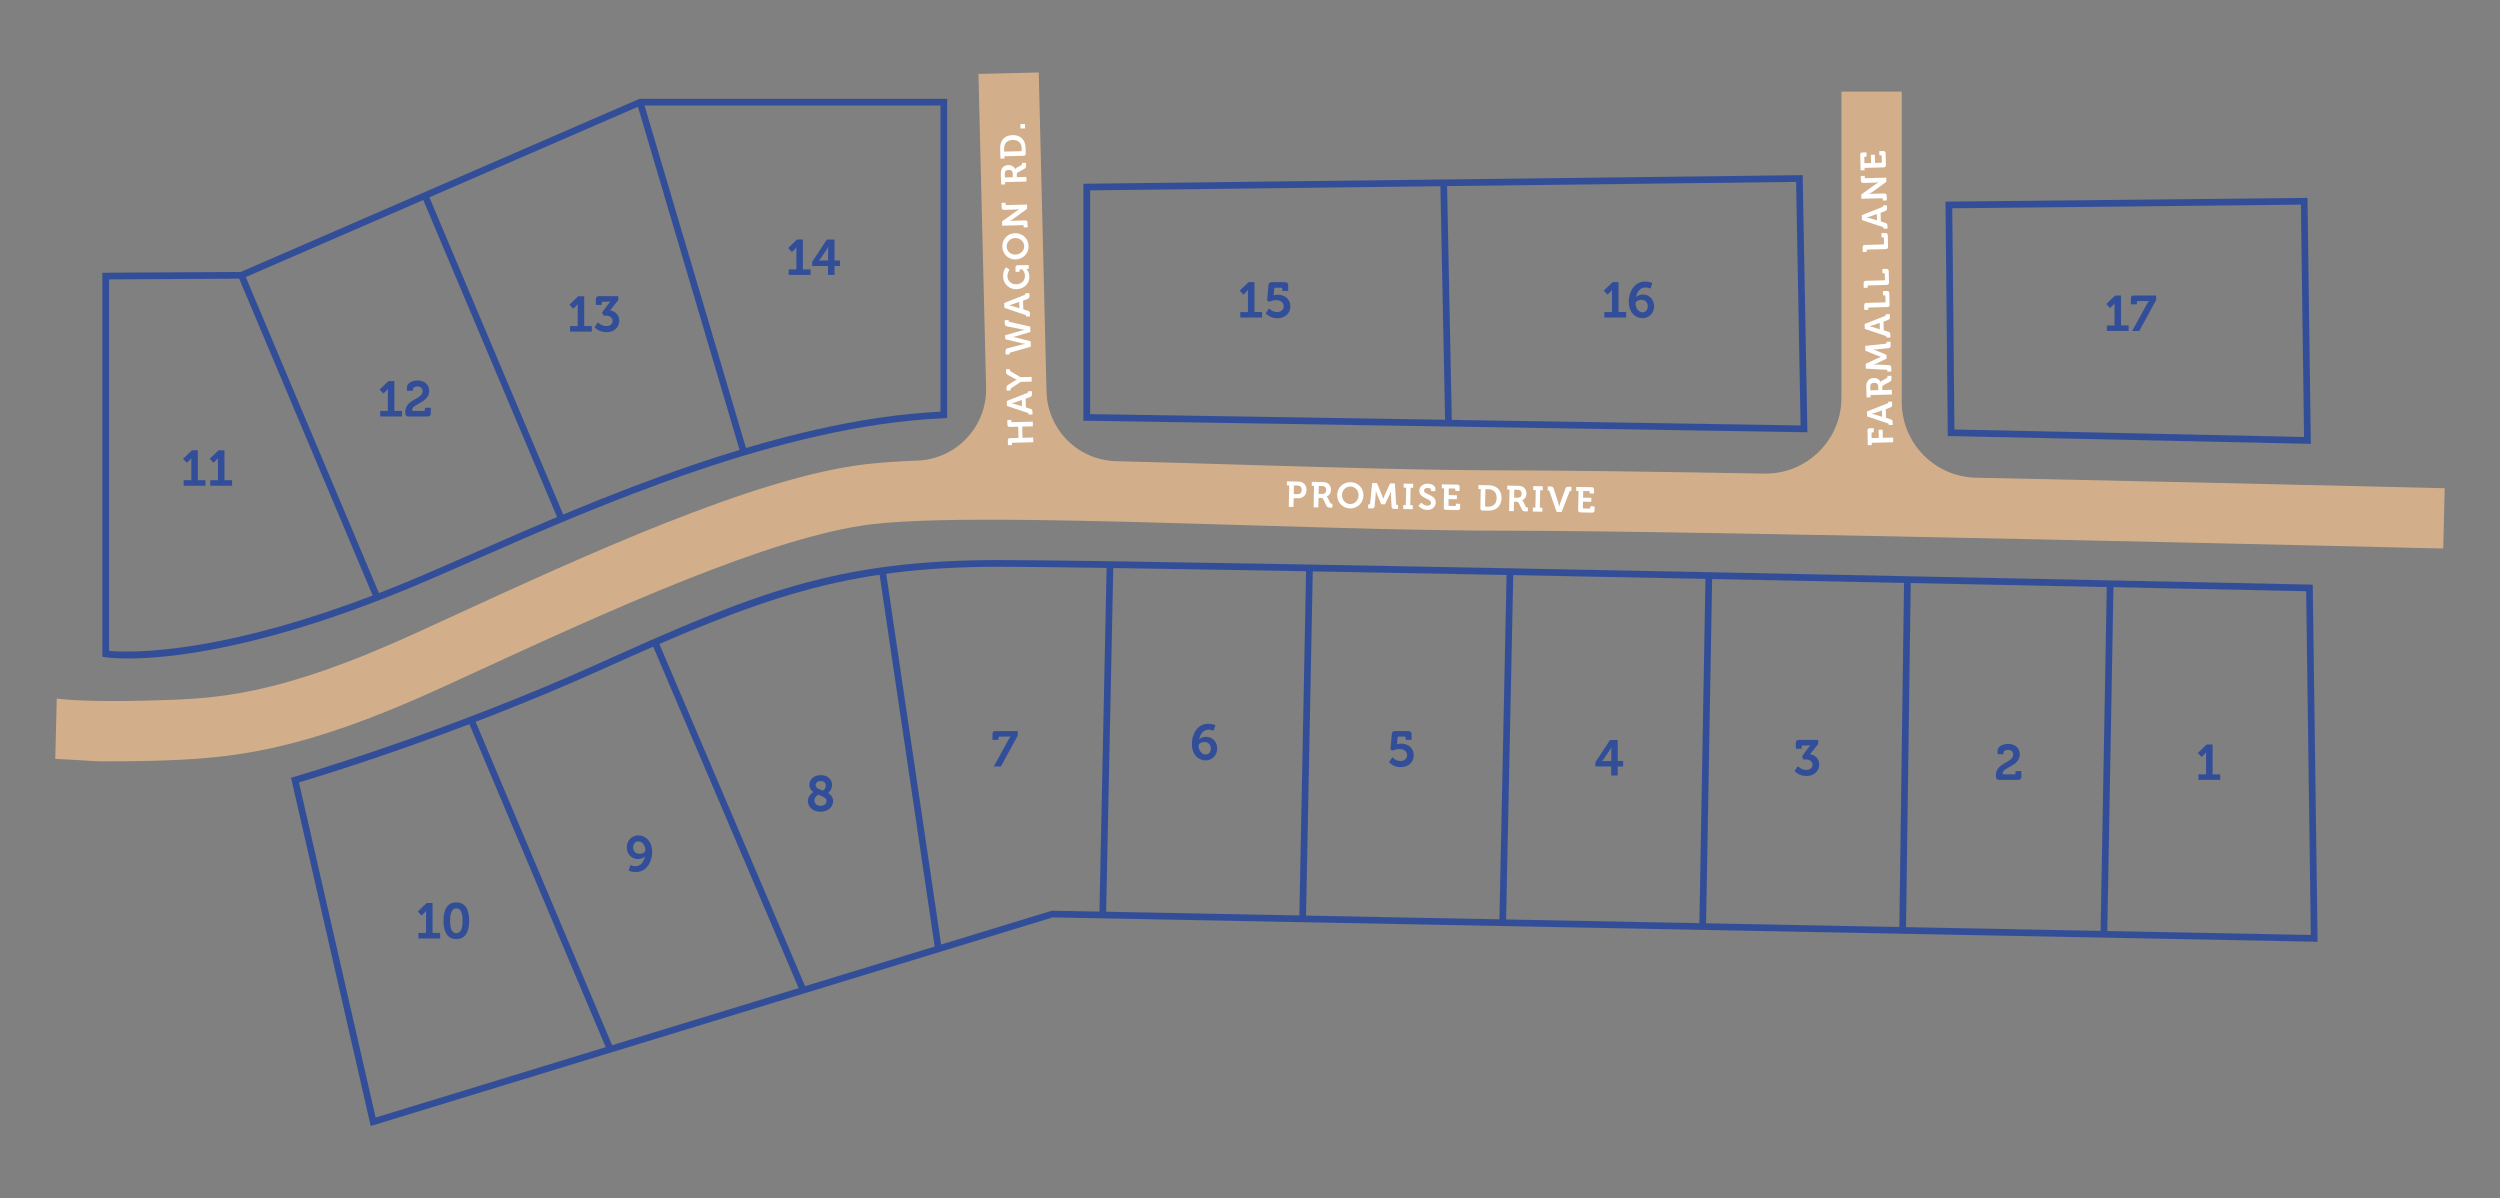 <?xml version="1.0" encoding="UTF-8"?> <svg xmlns="http://www.w3.org/2000/svg" id="art" viewBox="0 0 1728 828.39"><rect x="0" y="0" width="1728" height="828.39" fill="#808080" stroke="none"/><defs><style> .cls-1 { fill: #334e98; } .cls-2 { fill: #fff; } .cls-3 { fill: #d2af8a; } </style></defs><path class="cls-3" d="M1314.49,277.75V63.31s-41.68,0-41.68,0v211.6c0,29.34-24.06,52.97-53.39,52.45-75.22-1.33-140.8-2.25-178.94-2.25-52.57,0-117.4-1.95-180.1-3.83-30.44-.91-60.41-1.81-88.89-2.5-26.31-.64-47.49-21.8-48.13-48.11l-5.38-220.58-41.67,1.02,5.28,216.75c.66,26.93-20.42,49.44-47.33,50.49-13.83.54-25.97,1.37-36.04,2.55-76.58,9.01-194.25,63.12-288.81,106.6-6.99,3.21-13.87,6.38-20.62,9.47-97.96,44.9-140.17,46.03-184.87,47.23-48.91,1.31-63.61-1.32-64.69-1.34l-1.03,41.67c2.9.07,21.55,1.19,28.08,1.59,1.51.09,3.03.14,4.55.14,12.72-.01,24.5-.12,34.2-.38,55.87-1.5,103-6.04,201.11-51.01,6.76-3.1,13.65-6.27,20.66-9.49,91.89-42.25,206.24-94.84,276.27-103.08,47.6-5.6,153.56-2.42,256.03.66,63.01,1.89,128.16,3.85,181.35,3.85,138.77,0,643.23,12.22,648.31,12.34l1.01-41.67c-2.83-.07-160.6-3.89-323.94-7.27-28.54-.59-51.37-23.9-51.37-52.44Z"></path><g><path class="cls-2" d="M891.1,335.51l-1.61-.03.05-2.75,8.04.16c3.29.06,5.54,2.41,5.48,5.82-.06,3.41-2.41,5.74-5.7,5.68l-3.19-.06-.12,6.06-3.24-.06.28-14.81ZM896.82,341.6c1.83.03,2.89-1.13,2.93-2.96.03-1.8-.98-2.99-2.76-3.02l-2.65-.05-.11,5.98,2.6.05Z"></path><path class="cls-2" d="M908.29,335.84l-1.61-.03.05-2.75,7.86.15c3.22.06,5.43,2.08,5.36,5.4-.06,3.17-2.26,4.44-3.01,4.57v.05s.54.26.85.91l1.64,3.42c.26.52.68.58,1.22.59h.32s-.05,2.75-.05,2.75l-1.71-.03c-1.31-.02-1.87-.23-2.42-1.36l-2.17-4.47c-.36-.7-.73-.83-1.64-.85l-1.63-.03-.13,6.55-3.24-.06.28-14.81ZM914,341.44c1.63.03,2.62-.96,2.65-2.72.03-1.73-.91-2.74-2.49-2.77l-2.62-.05-.11,5.49,2.57.05Z"></path><path class="cls-2" d="M933.5,333.28c5.17.1,9,4.11,8.91,9.13-.1,5.17-4.08,9.12-9.25,9.02-5.17-.1-9-4.2-8.9-9.37.09-5.02,4.08-8.88,9.25-8.78ZM933.21,348.41c3.16.06,5.76-2.56,5.83-6.07.06-3.36-2.43-5.98-5.6-6.05-3.17-.06-5.76,2.46-5.83,5.83-.07,3.51,2.43,6.23,5.59,6.29Z"></path><path class="cls-2" d="M945.71,348.63l.77.02c.35,0,.52-.19.55-.53l1.41-14.25,3.36.06,3.45,8.43c.4,1.02.82,2.37.82,2.37h.05s.47-1.33.91-2.33l3.77-8.29,3.36.06.86,14.29c.02.35.19.55.53.55h.77s-.05,2.76-.05,2.76l-2.8-.05c-1.16-.02-1.55-.52-1.62-1.71l-.44-7.83c-.08-1.16.03-2.72.03-2.72h-.05s-.55,1.72-1.02,2.7l-3.04,6.42-2.62-.05-2.8-6.53c-.43-1-.91-2.76-.91-2.76h-.05s.04,1.58-.08,2.74l-.72,7.8c-.12,1.19-.55,1.67-1.72,1.65l-2.8-.05.05-2.75Z"></path><path class="cls-2" d="M969.95,349.09l1.76.03.23-12.07-1.76-.03.05-2.75,6.58.13-.05,2.75-1.75-.03-.23,12.07,1.75.03-.05,2.75-6.58-.13.05-2.75Z"></path><path class="cls-2" d="M982.35,347.38s1.77,2.11,4.21,2.16c1.34.03,2.54-.67,2.56-2.03.06-2.99-8.21-2.9-8.1-8.37.06-2.84,2.57-4.9,5.95-4.83,2.05.04,5.2,1.07,5.15,3.56l-.03,1.63-2.92-.06.02-.79c.02-.81-1.14-1.38-2.3-1.4-1.48-.03-2.59.72-2.61,1.83-.06,2.99,8.21,2.56,8.1,8.32-.05,2.8-2.25,5.13-5.93,5.06-3.88-.07-5.98-2.84-5.98-2.84l1.87-2.24Z"></path><path class="cls-2" d="M998.18,337.56l-1.61-.03.05-2.75,10.61.2c1.16.02,1.67.55,1.65,1.71l-.05,2.67-2.94-.06.02-1.06c0-.35-.19-.55-.53-.55l-3.96-.08-.09,4.6,5.69.11-.05,2.75-5.69-.11-.08,4.18c0,.35.19.55.53.55l4.06.08c.35,0,.55-.19.55-.53l.02-1.06,2.94.06-.05,2.67c-.02,1.19-.55,1.67-1.71,1.65l-7.96-.15c-1.19-.02-1.67-.53-1.65-1.71l.25-13.13Z"></path><path class="cls-2" d="M1023.48,338.05l-1.61-.03.05-2.75,7.15.14c5.42.1,8.89,3.39,8.78,8.92-.11,5.54-3.71,8.74-9.12,8.63l-3.86-.07c-1.19-.02-1.67-.53-1.65-1.72l.25-13.13ZM1027.03,350.19l1.58.03c3.51.07,5.8-1.99,5.88-5.95.08-3.91-2.18-6.05-5.65-6.12l-2.13-.04-.22,11.52c0,.35.19.55.53.55Z"></path><path class="cls-2" d="M1043.39,338.43l-1.61-.03.05-2.75,7.87.15c3.21.06,5.43,2.08,5.36,5.4-.06,3.17-2.26,4.43-3.01,4.57v.05s.54.26.85.91l1.64,3.42c.26.52.68.58,1.23.59h.32s-.05,2.75-.05,2.75l-1.71-.03c-1.31-.02-1.88-.23-2.42-1.36l-2.17-4.47c-.36-.7-.72-.83-1.64-.85l-1.63-.03-.13,6.55-3.24-.06.28-14.81ZM1049.1,344.03c1.63.03,2.61-.96,2.65-2.72.03-1.73-.91-2.74-2.49-2.77l-2.62-.05-.11,5.49,2.57.05Z"></path><path class="cls-2" d="M1059.51,350.81l1.76.03.23-12.07-1.76-.03.05-2.75,6.58.13-.05,2.75-1.75-.03-.23,12.07,1.75.03-.05,2.75-6.58-.13.05-2.75Z"></path><path class="cls-2" d="M1070.96,339.5c-.14-.42-.33-.55-.76-.56h-.45s.05-2.75.05-2.75l2.05.04c1.24.02,1.68.35,2.05,1.47l3.18,9.86c.33,1,.62,2.58.62,2.58h.05s.35-1.58.72-2.56l3.55-9.73c.42-1.11.84-1.42,2.08-1.39l2.08.04-.05,2.75h-.47c-.42-.02-.62.1-.78.52l-5.52,14.17-3.41-.07-4.99-14.37Z"></path><path class="cls-2" d="M1091.08,339.34l-1.61-.03.05-2.75,10.61.2c1.16.02,1.67.55,1.65,1.71l-.05,2.67-2.94-.06.02-1.06c0-.35-.19-.55-.53-.55l-3.96-.08-.09,4.6,5.69.11-.05,2.75-5.69-.11-.08,4.18c0,.35.19.55.53.55l4.06.08c.35,0,.55-.19.55-.53l.02-1.06,2.94.06-.05,2.67c-.02,1.19-.55,1.67-1.71,1.65l-7.96-.15c-1.19-.02-1.67-.53-1.65-1.72l.25-13.13Z"></path></g><g><path class="cls-2" d="M699.94,306.02c-.35,0-.54.21-.53.56l.03,1.06-2.74.07-.08-3.16c-.03-1.19.47-1.69,1.64-1.72l5.76-.15-.2-7.74-5.76.15c-1.16.03-1.69-.47-1.72-1.64l-.08-3.16,2.74-.07.03,1.06c0,.35.21.54.56.53l14.27-.37.08,3.24-7.37.19.2,7.74,7.37-.19.08,3.24-14.27.37Z"></path><path class="cls-2" d="M710.96,286.56v-.4c-.02-.42-.13-.62-.58-.75l-14.4-4.84-.09-3.39,14.13-5.56c.44-.16.54-.36.52-.78v-.39s2.73-.07,2.73-.07l.05,1.93c.03,1.24-.28,1.69-1.38,2.12l-3.04,1.17.16,5.94,3.09,1.01c1.12.36,1.46.78,1.49,2.01l.05,1.96-2.74.07ZM706.26,276.39l-4.36,1.62c-.96.35-2.6.76-2.6.76v.05s1.67.33,2.64.62l4.44,1.39-.12-4.45Z"></path><path class="cls-2" d="M705.44,263.98l-6.44,4.33c-.49.33-.58.49-.57,1.03l.02.57-2.74.07-.04-1.66c-.03-1.14.13-1.64,1.23-2.33l3.8-2.43c1-.64,1.95-1.12,1.95-1.12v-.05s-.95-.42-2.01-1.01l-3.92-2.2c-1.13-.61-1.32-1.13-1.35-2.27l-.04-1.66,2.74-.07.02.57c.02.54.12.69.62,1l6.66,3.98,7.66-.2.08,3.24-7.66.2Z"></path><path class="cls-2" d="M698.31,243.7c-.42.11-.53.38-.52.81v.47s-2.73.07-2.73.07l-.05-2.1c-.03-1.24.25-1.91,1.38-2.21l10.39-2.67c.98-.25,1.85-.35,1.85-.35v-.05s-.84-.08-1.86-.32l-11.93-2.88-.07-2.75,11.76-3.33c1.01-.3,1.85-.39,1.85-.39v-.05s-.87-.05-1.86-.25l-10.52-2.15c-1.14-.22-1.46-.88-1.49-2.12l-.06-2.13,2.74-.07v.47c.02.44.15.69.58.77l14.36,3.29.1,3.73-9.87,2.93c-1.11.33-2.16.5-2.16.5v.05s1.04.12,2.19.41l10.01,2.53.1,3.76-14.17,4.01Z"></path><path class="cls-2" d="M709.18,218.79v-.4c-.02-.42-.13-.62-.57-.75l-14.4-4.84-.09-3.39,14.13-5.56c.44-.16.54-.36.52-.78v-.39s2.73-.07,2.73-.07l.05,1.93c.03,1.24-.28,1.69-1.38,2.12l-3.04,1.17.16,5.93,3.09,1.01c1.12.36,1.46.78,1.49,2.01l.05,1.95-2.74.07ZM704.49,208.62l-4.36,1.62c-.96.35-2.6.76-2.6.76v.05s1.67.33,2.64.63l4.44,1.39-.12-4.45Z"></path><path class="cls-2" d="M693.34,191.19c-.11-4.3,2.06-6.46,2.06-6.46l2.37,1.77s-1.51,1.87-1.44,4.54c.08,3.04,2.55,5.57,6.11,5.48,3.83-.1,6.11-2.78,6.03-5.92-.07-2.79-1.95-4.4-1.95-4.4l-1.31.03c-.37.01-.54.21-.53.56l.03,1.06-2.74.07-.07-2.84c-.03-1.19.45-1.69,1.61-1.72l7.49-.2.07,2.77-.84.02c-.37.01-.74,0-.74,0v.05s1.93,1.83,2.02,5.12c.12,4.6-3.29,8.62-8.95,8.77-5.04.13-9.08-3.6-9.21-8.69Z"></path><path class="cls-2" d="M692.8,170.49c-.13-5.17,3.69-9.18,8.71-9.31,5.17-.14,9.3,3.66,9.43,8.83.14,5.17-3.79,9.18-8.96,9.32-5.02.13-9.05-3.67-9.19-8.84ZM707.93,170.1c-.08-3.16-2.82-5.64-6.33-5.55-3.36.09-5.87,2.7-5.79,5.87.08,3.17,2.72,5.65,6.08,5.56,3.51-.09,6.11-2.71,6.03-5.87Z"></path><path class="cls-2" d="M707.57,157.21l-.03-1.06c0-.35-.21-.54-.56-.53l-14.27.37-.08-2.92,9.54-6.9c1-.72,2.43-1.52,2.43-1.52v-.05s-1.45.21-2.47.24l-8.04.21c-1.16.03-1.69-.45-1.72-1.64l-.08-3.16,2.74-.07.03,1.06c0,.35.21.54.56.53l14.27-.37.08,2.89-9.52,6.93c-.97.72-2.43,1.52-2.43,1.52v.05s1.45-.21,2.47-.24l8.01-.21c1.19-.03,1.7.45,1.73,1.64l.08,3.16-2.74.07Z"></path><path class="cls-2" d="M694.68,125.87l.04,1.61-2.74.07-.21-7.86c-.08-3.21,1.83-5.52,5.15-5.6,3.16-.08,4.53,2.06,4.7,2.8h.05s.23-.55.87-.89l3.34-1.8c.51-.29.55-.71.54-1.25v-.32s2.73-.07,2.73-.07l.05,1.71c.03,1.31-.15,1.88-1.25,2.48l-4.37,2.37c-.68.39-.8.76-.77,1.68l.04,1.63,6.55-.17.08,3.24-14.81.39ZM700.01,119.92c-.04-1.63-1.08-2.57-2.84-2.52-1.73.05-2.69,1.04-2.65,2.62l.07,2.62,5.49-.14-.07-2.57Z"></path><path class="cls-2" d="M694.21,108.01l.04,1.61-2.74.07-.19-7.14c-.14-5.42,2.98-9.03,8.52-9.18,5.54-.14,8.9,3.31,9.04,8.72l.1,3.86c.03,1.19-.45,1.69-1.64,1.72l-13.13.34ZM706.18,103.92l-.04-1.58c-.09-3.51-2.25-5.71-6.21-5.6-3.91.1-5.95,2.46-5.86,5.92l.06,2.13,11.52-.3c.35,0,.54-.21.53-.56Z"></path><path class="cls-2" d="M705.39,88.81l-.08-3.04,3.14-.08.08,3.04-3.14.08Z"></path></g><g><path class="cls-2" d="M1293.74,306.04l.04,1.61-2.74.07-.26-10.01c-.03-1.19.47-1.69,1.64-1.72l2.67-.07.08,2.92-1.06.03c-.35,0-.54.21-.53.56l.09,3.39,4.97-.13-.15-5.61,2.75-.07.15,5.61,7.1-.19.08,3.24-14.81.39Z"></path><path class="cls-2" d="M1305.49,293.8v-.4c-.02-.42-.13-.62-.57-.75l-14.4-4.84-.09-3.39,14.13-5.56c.44-.16.54-.36.52-.78v-.39s2.73-.07,2.73-.07l.05,1.93c.03,1.24-.28,1.69-1.38,2.12l-3.04,1.17.16,5.93,3.09,1.01c1.12.36,1.46.78,1.49,2.01l.05,1.95-2.74.07ZM1300.8,283.63l-4.36,1.62c-.96.35-2.6.76-2.6.76v.05s1.67.33,2.64.62l4.44,1.39-.12-4.45Z"></path><path class="cls-2" d="M1292.88,273.05l.04,1.61-2.74.07-.21-7.86c-.08-3.21,1.83-5.51,5.15-5.6,3.16-.08,4.53,2.06,4.7,2.8h.05s.23-.55.87-.89l3.34-1.8c.51-.28.55-.71.54-1.25v-.32s2.73-.07,2.73-.07l.05,1.71c.03,1.31-.15,1.88-1.25,2.48l-4.37,2.37c-.68.39-.8.76-.77,1.68l.04,1.63,6.55-.17.09,3.24-14.81.39ZM1298.21,267.09c-.04-1.63-1.08-2.57-2.84-2.52-1.73.05-2.7,1.03-2.65,2.62l.07,2.62,5.49-.14-.07-2.57Z"></path><path class="cls-2" d="M1304.53,256.88l-.02-.77c0-.35-.21-.51-.56-.53l-14.29-.77-.09-3.36,8.26-3.83c1-.45,2.33-.93,2.33-.93v-.05s-1.35-.41-2.37-.81l-8.45-3.39-.09-3.36,14.24-1.51c.35-.03.54-.21.53-.56l-.02-.77,2.74-.07.07,2.8c.03,1.16-.45,1.57-1.64,1.7l-7.8.8c-1.16.13-2.72.09-2.72.09v.05s1.75.47,2.75.89l6.55,2.75.07,2.62-6.4,3.09c-.98.47-2.72,1.04-2.72,1.04v.05s1.58-.11,2.75-.05l7.83.36c1.19.07,1.7.47,1.73,1.64l.07,2.8-2.74.07Z"></path><path class="cls-2" d="M1303.91,233.31v-.4c-.02-.42-.13-.62-.57-.75l-14.4-4.84-.09-3.39,14.13-5.56c.44-.16.54-.36.52-.78v-.39s2.73-.07,2.73-.07l.05,1.93c.03,1.24-.28,1.69-1.38,2.12l-3.04,1.17.16,5.94,3.09,1.01c1.12.36,1.46.78,1.49,2.01l.05,1.96-2.74.07ZM1299.22,223.14l-4.36,1.62c-.96.35-2.6.76-2.6.76v.05s1.67.33,2.64.63l4.44,1.39-.12-4.45Z"></path><path class="cls-2" d="M1291.84,212.54c-.35,0-.54.21-.53.56l.03,1.06-2.74.07-.08-3.16c-.03-1.19.47-1.69,1.64-1.72l12.59-.33c.35,0,.54-.21.53-.56l-.1-3.83c0-.35-.21-.54-.56-.53l-1.06.03-.08-2.94,2.67-.07c1.19-.03,1.7.45,1.73,1.64l.2,7.74c.03,1.19-.45,1.69-1.64,1.73l-12.58.33Z"></path><path class="cls-2" d="M1291.44,197.28c-.35,0-.54.21-.53.56l.03,1.06-2.74.07-.08-3.17c-.03-1.18.47-1.69,1.64-1.72l12.59-.33c.35,0,.54-.21.53-.56l-.1-3.83c0-.35-.21-.54-.56-.53l-1.06.03-.08-2.94,2.67-.07c1.19-.03,1.7.45,1.73,1.64l.2,7.74c.03,1.19-.45,1.69-1.64,1.72l-12.58.33Z"></path><path class="cls-2" d="M1290.79,172.48c-.35,0-.54.21-.53.56l.03,1.06-2.74.07-.08-3.16c-.03-1.19.47-1.69,1.64-1.72l12.59-.33c.35,0,.54-.21.53-.56l-.1-3.83c0-.35-.21-.54-.56-.53l-1.06.03-.08-2.94,2.67-.07c1.19-.03,1.69.45,1.73,1.64l.2,7.74c.03,1.19-.45,1.69-1.64,1.73l-12.58.33Z"></path><path class="cls-2" d="M1301.94,158.08v-.4c-.02-.42-.13-.62-.58-.75l-14.4-4.84-.09-3.39,14.13-5.56c.44-.16.54-.36.52-.78v-.39s2.73-.07,2.73-.07l.05,1.93c.03,1.24-.28,1.69-1.38,2.12l-3.04,1.17.16,5.94,3.09,1.01c1.12.36,1.46.78,1.49,2.01l.05,1.96-2.74.07ZM1297.25,147.91l-4.36,1.62c-.96.35-2.6.76-2.6.76v.05s1.67.33,2.64.62l4.44,1.39-.12-4.45Z"></path><path class="cls-2" d="M1301.43,138.61l-.03-1.06c0-.35-.21-.54-.56-.53l-14.27.37-.08-2.92,9.54-6.9c1-.72,2.43-1.52,2.43-1.52v-.05s-1.45.21-2.47.24l-8.04.21c-1.16.03-1.69-.45-1.72-1.64l-.08-3.17,2.74-.07.03,1.06c0,.35.21.54.56.53l14.27-.37.08,2.89-9.52,6.93c-.97.72-2.43,1.52-2.43,1.52v.05s1.45-.21,2.47-.24l8.01-.21c1.19-.03,1.7.45,1.73,1.64l.08,3.16-2.74.07Z"></path><path class="cls-2" d="M1288.77,116.05l.04,1.61-2.74.07-.28-10.61c-.03-1.16.47-1.7,1.64-1.73l2.67-.07.08,2.94-1.06.03c-.35,0-.54.21-.53.56l.1,3.96,4.6-.12-.15-5.69,2.75-.07.15,5.69,4.18-.11c.35,0,.54-.21.53-.56l-.11-4.06c0-.35-.21-.54-.56-.53l-1.06.03-.08-2.94,2.67-.07c1.19-.03,1.7.47,1.73,1.64l.21,7.96c.03,1.19-.45,1.69-1.64,1.73l-13.13.34Z"></path></g><path class="cls-1" d="M88.63,455.14c-9.92,0-15.17-.77-15.93-.89l-1.95-.31V188.52l95.61-.54,275.57-119.64h212.75v220.66l-2.22.09c-112.02,4.7-240.03,60.9-324.73,98.09-12.49,5.48-24.28,10.66-34.93,15.19-108.94,46.4-175.73,52.77-204.18,52.77ZM75.39,449.89c12.36,1.16,83.38,4.54,215.61-51.78,10.62-4.53,22.41-9.7,34.88-15.17,84.47-37.09,211.83-93.01,324.18-98.38V72.96h-207.15l-275.56,119.64-91.96.52v256.77Z"></path><rect class="cls-1" x="211.45" y="180.81" width="4.63" height="241.58" transform="translate(-100.35 106.69) rotate(-22.85)"></rect><rect class="cls-1" x="338.59" y="125.65" width="4.63" height="242.51" transform="translate(-69.17 151.95) rotate(-22.88)"></rect><rect class="cls-1" x="475.91" y="65.46" width="4.63" height="252.23" transform="translate(-34.71 143.69) rotate(-16.5)"></rect><path class="cls-1" d="M1249.28,298.79l-2.4-.04-498.03-7.96V127.02l497.16-5.97,3.27,177.74ZM753.48,286.23l491.08,7.85-3.09-168.35-487.99,5.86v154.64Z"></path><rect class="cls-1" x="997.21" y="126.33" width="4.63" height="166.2" transform="translate(-3.99 20.02) rotate(-1.15)"></rect><path class="cls-1" d="M1597.25,306.78l-250.94-5.39-1.59-162.02,250.22-2.6,2.31,170.02ZM1350.9,296.86l241.66,5.19-2.18-160.6-240.97,2.51,1.5,152.91Z"></path><path class="cls-1" d="M256.23,778.32l-55.07-240.76,2.11-.61c1.02-.29,103-29.86,211.18-78.62,106.72-48.1,163.02-71.22,275.74-71.22s898.19,16.78,906.14,16.95l2.24.05,3.35,246.84-2.39-.05-871.96-16.79-471.33,144.19ZM206.65,540.79l52.99,231.65,467.28-142.95h.37s869.94,16.76,869.94,16.76l-3.22-237.59c-46.9-1-796.86-16.9-903.81-16.9s-164.9,21.71-273.84,70.81c-99.91,45.03-194.54,73.73-209.7,78.23Z"></path><rect class="cls-1" x="371.65" y="487.83" width="4.63" height="248.2" transform="translate(-208.51 193.56) rotate(-22.88)"></rect><rect class="cls-1" x="501.65" y="433.37" width="4.63" height="261.62" transform="translate(-180.79 242.64) rotate(-23.07)"></rect><rect class="cls-1" x="626.9" y="392.94" width="4.63" height="264.35" transform="translate(-70.16 97.87) rotate(-8.43)"></rect><rect class="cls-1" x="643.23" y="508.64" width="243.1" height="4.63" transform="translate(238 1264.93) rotate(-88.81)"></rect><rect class="cls-1" x="782.31" y="512.44" width="240.82" height="4.63" transform="translate(370.43 1407.24) rotate(-88.88)"></rect><rect class="cls-1" x="920.45" y="513.6" width="241.59" height="4.63" transform="translate(503.76 1546.19) rotate(-88.81)"></rect><rect class="cls-1" x="1057.33" y="517.13" width="243.27" height="4.63" transform="translate(638.87 1689.1) rotate(-88.99)"></rect><rect class="cls-1" x="1196.61" y="518.52" width="240.48" height="4.63" transform="translate(778.06 1830.44) rotate(-89.22)"></rect><rect class="cls-1" x="1335.09" y="522.33" width="242.35" height="4.63" transform="translate(905.64 1971.29) rotate(-88.97)"></rect><g><path class="cls-1" d="M126.95,331.91h5.28v-13.6c0-.83.03-1.66.03-1.66h-.07s-.28.59-1.07,1.38l-1.97,1.86-2.62-2.76,6.14-5.9h4.07v20.67h5.28v3.83h-15.08v-3.83Z"></path><path class="cls-1" d="M145.35,331.91h5.28v-13.6c0-.83.03-1.66.03-1.66h-.07s-.28.59-1.07,1.38l-1.97,1.86-2.62-2.76,6.14-5.9h4.07v20.67h5.28v3.83h-15.08v-3.83Z"></path></g><g><path class="cls-1" d="M262.8,284.05h5.28v-13.6c0-.83.03-1.66.03-1.66h-.07s-.28.59-1.07,1.38l-1.97,1.86-2.62-2.76,6.14-5.9h4.07v20.67h5.28v3.83h-15.08v-3.83Z"></path><path class="cls-1" d="M292.11,270.28c0-1.93-1.45-3.17-3.55-3.17-1.93,0-3.21,1-3.21,1.93v1.07h-4.07v-2.42c0-3.24,4.28-4.73,7.45-4.73,4.28,0,7.94,2.69,7.94,7.25,0,8.28-11.84,8.77-11.84,13.22,0,.45.28.62.93.62h7.18c.48,0,.76-.28.76-.76v-1.48h4.07v3.73c0,1.66-.69,2.35-2.35,2.35h-12.77c-2.14,0-2.52-.93-2.52-3.24,0-8.87,11.97-8.39,11.97-14.36Z"></path></g><g><path class="cls-1" d="M394.02,225.39h5.28v-13.6c0-.83.03-1.66.03-1.66h-.07s-.28.59-1.07,1.38l-1.97,1.86-2.62-2.76,6.14-5.9h4.07v20.67h5.28v3.83h-15.08v-3.83Z"></path><path class="cls-1" d="M413.25,222.8s2.38,2.62,6,2.62c2.42,0,4.18-1.52,4.18-3.66s-2-3.59-4.63-3.59h-1.72l-.9-2.24,4.14-5.56c.83-1.24,1.62-1.86,1.62-1.86v-.07s-.76.1-2.17.1h-3.07c-.48,0-.76.28-.76.76v1.48h-4.07v-3.73c0-1.62.48-2.35,2.14-2.35h13.32v2.8l-5.62,7.04c3.31.52,6.32,3,6.32,7.14s-3.17,7.94-8.73,7.94-8.32-3.45-8.32-3.45l2.28-3.38Z"></path></g><g><path class="cls-1" d="M545.17,186.22h5.28v-13.6c0-.83.03-1.66.03-1.66h-.07s-.28.59-1.07,1.38l-1.97,1.86-2.62-2.76,6.14-5.9h4.07v20.67h5.28v3.83h-15.08v-3.83Z"></path><path class="cls-1" d="M561.36,181.01l10.15-15.46h5.31v14.49h3.76v3.83h-3.76v6.18h-4.52v-6.18h-10.94v-2.86ZM572.37,173.25c0-1.21.17-2.66.17-2.66h-.07s-.69,1.31-1.31,2.21l-3.83,5.66c-.66.93-1.24,1.62-1.24,1.62v.07s1-.1,2.14-.1h4.14v-6.8Z"></path></g><g><path class="cls-1" d="M857.29,215.68h5.28v-13.6c0-.83.03-1.66.03-1.66h-.07s-.28.59-1.07,1.38l-1.97,1.86-2.62-2.76,6.14-5.9h4.07v20.67h5.28v3.83h-15.08v-3.83Z"></path><path class="cls-1" d="M877.14,213.13s2.1,2.59,5.69,2.59c2.73,0,4.49-1.83,4.49-4.07,0-2.73-2.48-4.18-5.28-4.18s-4.62,1.11-4.62,1.11l-1.59-.79.9-10.42c.14-1.62.69-2.35,2.31-2.35h9.04c1.62,0,2.35.72,2.35,2.35v3.73h-4.11v-1.48c0-.48-.28-.76-.76-.76h-4.04c-.48,0-.73.28-.76.76l-.31,3.38c-.07.66-.17,1.14-.17,1.14h.07s1.14-.45,2.59-.45c5.62,0,8.97,3.55,8.97,8.04s-3.35,8.25-9.08,8.25c-5.18,0-7.97-3.42-7.97-3.42l2.28-3.42Z"></path></g><g><path class="cls-1" d="M1108.92,215.68h5.28v-13.6c0-.83.03-1.66.03-1.66h-.07s-.28.59-1.07,1.38l-1.97,1.86-2.62-2.76,6.14-5.9h4.07v20.67h5.28v3.83h-15.08v-3.83Z"></path><path class="cls-1" d="M1125.8,208.54c0-6.52,3.69-13.94,11.29-13.94,3.11,0,5.04,1.04,5.04,1.04l-1.31,3.83s-1.59-.76-3.45-.76c-3.83,0-5.9,3.21-6.49,6.66h.07c.83-1.07,2.8-1.79,4.56-1.79,4.83,0,7.83,3.76,7.83,8.14s-3.21,8.21-8.04,8.21c-5.11,0-9.49-4.14-9.49-11.39ZM1135.26,215.85c2.31,0,3.69-1.83,3.69-4.14,0-2.45-1.55-4.49-4.49-4.49-2.17,0-4,1.17-4,2.66,0,3.07,2.24,5.97,4.8,5.97Z"></path></g><g><path class="cls-1" d="M1456.27,224.94h5.28v-13.6c0-.83.03-1.66.03-1.66h-.07s-.28.59-1.07,1.38l-1.97,1.86-2.62-2.76,6.14-5.9h4.07v20.67h5.28v3.83h-15.08v-3.83Z"></path><path class="cls-1" d="M1483.85,210.34c.83-1.52,1.48-2.24,1.48-2.24v-.07s-.45.07-1.69.07h-5.9c-.48,0-.76.28-.76.76v1.48h-4.11v-3.73c0-1.62.52-2.35,2.14-2.35h15.32v3.11l-11.66,21.4h-4.93l10.11-18.43Z"></path></g><path class="cls-1" d="M1519.56,535.24h5.28v-13.6c0-.83.03-1.66.03-1.66h-.07s-.28.59-1.07,1.38l-1.97,1.86-2.62-2.76,6.14-5.9h4.07v20.67h5.28v3.83h-15.08v-3.83Z"></path><path class="cls-1" d="M1391.53,521.47c0-1.93-1.45-3.17-3.55-3.17-1.93,0-3.21,1-3.21,1.93v1.07h-4.07v-2.42c0-3.24,4.28-4.73,7.45-4.73,4.28,0,7.94,2.69,7.94,7.25,0,8.28-11.84,8.77-11.84,13.22,0,.45.28.62.93.62h7.18c.48,0,.76-.28.76-.76v-1.48h4.07v3.73c0,1.66-.69,2.35-2.35,2.35h-12.77c-2.14,0-2.52-.93-2.52-3.24,0-8.87,11.97-8.39,11.97-14.36Z"></path><path class="cls-1" d="M1242.65,529.56s2.38,2.62,6,2.62c2.42,0,4.18-1.52,4.18-3.66s-2-3.59-4.63-3.59h-1.72l-.9-2.24,4.14-5.56c.83-1.24,1.62-1.86,1.62-1.86v-.07s-.76.1-2.17.1h-3.07c-.48,0-.76.28-.76.76v1.48h-4.07v-3.73c0-1.62.48-2.35,2.14-2.35h13.32v2.8l-5.62,7.04c3.31.52,6.32,3,6.32,7.14s-3.17,7.94-8.73,7.94-8.32-3.45-8.32-3.45l2.28-3.38Z"></path><path class="cls-1" d="M1102.7,526.94l10.15-15.46h5.31v14.49h3.76v3.83h-3.76v6.18h-4.52v-6.18h-10.94v-2.86ZM1113.71,519.18c0-1.21.17-2.66.17-2.66h-.07s-.69,1.31-1.31,2.21l-3.83,5.66c-.66.93-1.24,1.62-1.24,1.62v.07s1-.1,2.14-.1h4.14v-6.8Z"></path><path class="cls-1" d="M962.41,523.42s2.1,2.59,5.69,2.59c2.73,0,4.49-1.83,4.49-4.07,0-2.73-2.48-4.18-5.28-4.18s-4.62,1.11-4.62,1.11l-1.59-.79.9-10.42c.14-1.62.69-2.35,2.31-2.35h9.04c1.62,0,2.35.72,2.35,2.35v3.73h-4.11v-1.48c0-.48-.28-.76-.76-.76h-4.04c-.48,0-.73.28-.76.76l-.31,3.38c-.07.66-.17,1.14-.17,1.14h.07s1.14-.45,2.59-.45c5.62,0,8.97,3.55,8.97,8.04s-3.35,8.25-9.08,8.25c-5.18,0-7.97-3.42-7.97-3.42l2.28-3.42Z"></path><path class="cls-1" d="M823.8,514.2c0-6.52,3.69-13.94,11.29-13.94,3.11,0,5.04,1.04,5.04,1.04l-1.31,3.83s-1.59-.76-3.45-.76c-3.83,0-5.9,3.21-6.49,6.66h.07c.83-1.07,2.8-1.79,4.56-1.79,4.83,0,7.83,3.76,7.83,8.14s-3.21,8.21-8.04,8.21c-5.11,0-9.49-4.14-9.49-11.39ZM833.25,521.52c2.31,0,3.69-1.83,3.69-4.14,0-2.45-1.55-4.49-4.49-4.49-2.17,0-4,1.17-4,2.66,0,3.07,2.24,5.97,4.8,5.97Z"></path><path class="cls-1" d="M697,511.38c.83-1.52,1.48-2.24,1.48-2.24v-.07s-.45.07-1.69.07h-5.9c-.48,0-.76.28-.76.76v1.48h-4.11v-3.73c0-1.62.52-2.35,2.14-2.35h15.32v3.11l-11.66,21.4h-4.93l10.11-18.43Z"></path><path class="cls-1" d="M562.14,547.5v-.07s-2.73-1.59-2.73-4.9c0-3.49,2.8-6.76,7.87-6.76,4.76,0,7.87,2.93,7.87,6.8,0,3.45-2.66,5.56-2.66,5.56v.07c2.14,1.34,3.38,3.21,3.38,5.62,0,3.76-3.42,7.28-8.73,7.28-4.9,0-8.77-3.07-8.77-7.49,0-3.83,3.76-6.11,3.76-6.11ZM567.14,557.03c2.28,0,4.18-1.42,4.18-3.42,0-1.72-1.55-2.55-3.52-3.38-1-.45-1.93-.83-2.21-.83-.83,0-2.66,1.79-2.66,3.93s1.86,3.69,4.21,3.69ZM568.73,546.36c.76,0,2.07-1.69,2.07-3.49s-1.45-3-3.52-3c-2.21,0-3.49,1.24-3.49,2.76,0,1.69,1.45,2.48,3.31,3.21.41.17,1.24.52,1.62.52Z"></path><path class="cls-1" d="M435.75,597.91s1.59.79,3.45.79c3.83,0,5.9-3.24,6.49-6.7h-.07c-.79,1.07-2.8,1.79-4.55,1.79-4.83,0-7.83-3.76-7.83-8.14s3.21-8.21,8.08-8.21,9.46,4.14,9.46,11.39c0,6.52-3.69,13.94-11.28,13.94-3.11,0-5.04-1.04-5.04-1.04l1.31-3.83ZM446.1,587.49c0-3.07-2.24-5.94-4.8-5.94-2.31,0-3.69,1.79-3.69,4.11,0,2.45,1.55,4.49,4.52,4.49,2.14,0,3.97-1.14,3.97-2.66Z"></path><g><path class="cls-1" d="M289.18,644.85h5.28v-13.6c0-.83.03-1.66.03-1.66h-.07s-.28.59-1.07,1.38l-1.97,1.86-2.62-2.76,6.14-5.9h4.07v20.67h5.28v3.83h-15.08v-3.83Z"></path><path class="cls-1" d="M306.55,636.39c0-7.04,2.17-12.63,8.87-12.63s8.87,5.59,8.87,12.63-2.17,12.7-8.87,12.7-8.87-5.66-8.87-12.7ZM319.73,636.39c0-4.76-.97-8.52-4.31-8.52s-4.31,3.76-4.31,8.52.97,8.63,4.31,8.63,4.31-3.8,4.31-8.63Z"></path></g></svg> 